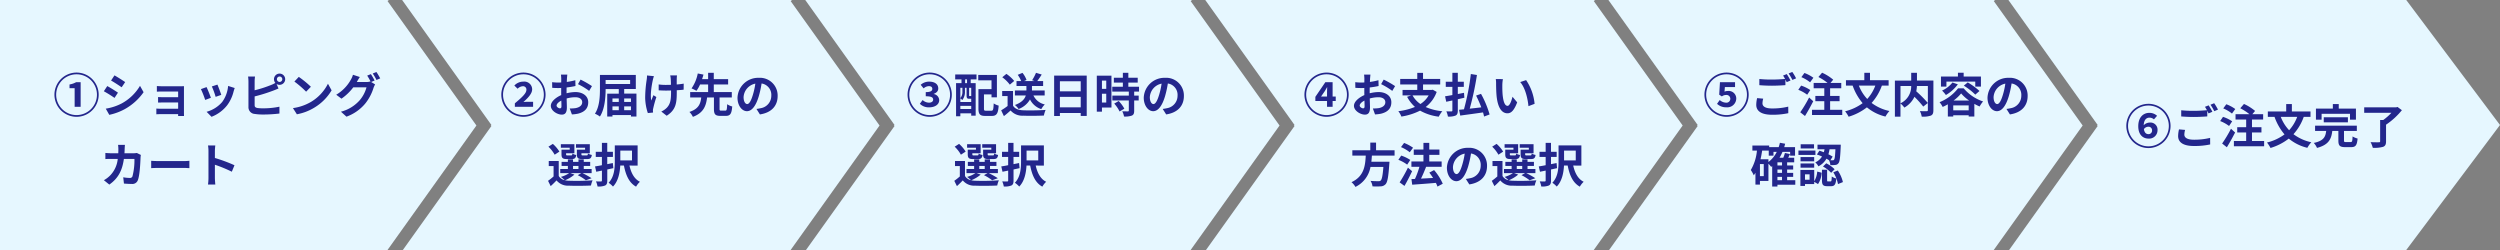 <svg xmlns="http://www.w3.org/2000/svg" width="800" height="80" viewBox="0 0 800 80">
  <rect x="0" y="0" width="800" height="80" fill="#808080" stroke="none"/>
  <g id="グループ_5821" data-name="グループ 5821" transform="translate(2802 12576)">
    <path id="パス_1173" data-name="パス 1173" d="M770,82H642.914l28.34-39.676-.227-.162.228-.163L642.684,2H770l30,40L770,82ZM638,82H514.914l28.34-39.676-.228-.162.229-.163L514.684,2H638.455L638,2.325l28.455,39.837L638,82ZM510,82H385.914l28.34-39.676-.227-.162.228-.163L385.683,2H510.455L510,2.325l28.455,39.837L510,82ZM381,82H257.914l28.34-39.676-.227-.162.228-.163L257.684,2H381.455L381,2.325l28.455,39.837L381,82ZM253,82H128.914l28.34-39.676-.227-.162.228-.163L128.684,2H253.455L253,2.325l28.455,39.837L253,82ZM124,82H0V2H124.455L124,2.325l28.455,39.837L124,82Z" transform="translate(-2802 -12578)" fill="#e6f7ff"/>
    <path id="パス_1174" data-name="パス 1174" d="M7.5,1.38A7.093,7.093,0,0,0,14.58-5.7,7.093,7.093,0,0,0,7.5-12.78,7.093,7.093,0,0,0,.42-5.7,7.093,7.093,0,0,0,7.5,1.38Zm0-.555A6.53,6.53,0,0,1,.975-5.7,6.53,6.53,0,0,1,7.5-12.225,6.53,6.53,0,0,1,14.025-5.7,6.53,6.53,0,0,1,7.5.825ZM6.885-1.83h1.92V-9.7H7.365A6.452,6.452,0,0,1,5.25-8.97v1.2H6.885Zm12.75-10.05L18.54-10.23c.99.555,2.55,1.575,3.39,2.16l1.125-1.665C22.275-10.275,20.625-11.325,19.635-11.88ZM16.845-1.23,17.97.75a18.252,18.252,0,0,0,5.01-1.86,18.112,18.112,0,0,0,5.97-5.385L27.8-8.535A15.291,15.291,0,0,1,21.96-2.91,16.645,16.645,0,0,1,16.845-1.23Zm.48-7.23L16.23-6.8a39.176,39.176,0,0,1,3.42,2.13l1.095-1.68C19.98-6.885,18.33-7.92,17.325-8.46Zm24.54,1.035c0-.315,0-.81.015-1-.24.015-.8.03-1.155.03h-5.67c-.555,0-1.47-.03-1.86-.075V-6.66c.36-.03,1.305-.06,1.86-.06h4.95V-4.9H35.22c-.57,0-1.245-.015-1.635-.045v1.77c.345-.015,1.065-.03,1.635-.03h4.785v2h-5.67a12.871,12.871,0,0,1-1.305-.06V.57c.255-.015.87-.045,1.29-.045h5.685c0,.225,0,.465-.015.6h1.89c0-.27-.015-.78-.015-1.02Zm10.71-1.5L50.79-8.34a24.984,24.984,0,0,1,1.215,3.33l1.8-.63C53.6-6.33,52.86-8.28,52.575-8.925Zm3.42.42a10.109,10.109,0,0,1-1.9,5.145A10.093,10.093,0,0,1,49.11-.225l1.575,1.6A11.714,11.714,0,0,0,55.71-2.34a12.1,12.1,0,0,0,2.04-4.395c.09-.3.18-.615.36-1.1Zm-6.9.375-1.8.645A30.3,30.3,0,0,1,48.66-4.02l1.83-.69C50.19-5.55,49.47-7.365,49.1-8.13Zm23.37-1.65a.868.868,0,0,1-.855-.87.868.868,0,0,1,.855-.87.871.871,0,0,1,.87.87A.871.871,0,0,1,72.465-9.78Zm-7.98-.165a11.446,11.446,0,0,1,.12-1.56h-2.22a12.621,12.621,0,0,1,.12,1.56V-1.77A2.142,2.142,0,0,0,64.56.465a16.463,16.463,0,0,0,2.52.18A42.624,42.624,0,0,0,72.42.33V-1.86a25.412,25.412,0,0,1-5.22.525,14.029,14.029,0,0,1-1.74-.09c-.675-.135-.975-.3-.975-.945V-5.145a51.776,51.776,0,0,0,5.88-1.83c.5-.18,1.17-.465,1.755-.705L71.5-9.135a1.723,1.723,0,0,0,.96.285,1.805,1.805,0,0,0,1.8-1.8,1.805,1.805,0,0,0-1.8-1.8,1.792,1.792,0,0,0-1.785,1.8,1.826,1.826,0,0,0,.435,1.185,8.928,8.928,0,0,1-1.44.69,37.83,37.83,0,0,1-5.19,1.665ZM78.615-11.4l-1.41,1.5a31.188,31.188,0,0,1,3.75,3.24l1.53-1.575A31.5,31.5,0,0,0,78.615-11.4ZM76.74-1.41,78,.57a16.245,16.245,0,0,0,5.565-2.115,15.95,15.95,0,0,0,5.55-5.55L87.945-9.21a14.223,14.223,0,0,1-5.46,5.835A15.46,15.46,0,0,1,76.74-1.41Zm26.13-8.82a21.964,21.964,0,0,0-1.185-2.055l-1.185.48a17.4,17.4,0,0,1,1.1,1.935l-.105-.06a4.725,4.725,0,0,1-1.305.18H97.17l.045-.075c.18-.33.57-1.005.93-1.53l-2.2-.72a6.558,6.558,0,0,1-.675,1.575,12.834,12.834,0,0,1-4.68,4.815l1.68,1.26a16.468,16.468,0,0,0,3.78-3.63h4.23a10.611,10.611,0,0,1-2.13,4.08A12,12,0,0,1,92.1-.255l1.77,1.59A13.97,13.97,0,0,0,99.915-2.91a15.138,15.138,0,0,0,2.625-5.01,6.356,6.356,0,0,1,.5-1.065l-1.275-.78Zm-.6-2.25a14.276,14.276,0,0,1,1.2,2.07l1.2-.51a21.416,21.416,0,0,0-1.215-2.04ZM26.79,12.95a7.323,7.323,0,0,1-1.14.1H22.83c.03-.435.045-.885.06-1.35.015-.36.045-.99.09-1.335h-2.2a11.1,11.1,0,0,1,.1,1.38c0,.45-.015.885-.03,1.3H18.7c-.57,0-1.35-.045-1.98-.1v1.965c.645-.06,1.47-.06,1.98-.06h1.98a8.821,8.821,0,0,1-2.475,5.34,8.6,8.6,0,0,1-1.965,1.47l1.74,1.41c2.685-1.9,4.11-4.26,4.665-8.22h3.375a20.529,20.529,0,0,1-.63,5.565.8.8,0,0,1-.855.525,12.415,12.415,0,0,1-2.1-.21l.225,2.01c.735.06,1.635.12,2.49.12A1.847,1.847,0,0,0,27.09,21.71c.645-1.53.825-5.715.885-7.335a6.484,6.484,0,0,1,.1-.795Zm4.59,4.86c.555-.045,1.56-.075,2.415-.075H41.85c.63,0,1.4.06,1.755.075V15.455c-.39.03-1.065.09-1.755.09H33.795c-.78,0-1.875-.045-2.415-.09Zm26.655-.93a48.991,48.991,0,0,0-6.27-2.325v-2.2a16.312,16.312,0,0,1,.135-1.815H49.56a10.462,10.462,0,0,1,.15,1.815v8.61a16.051,16.051,0,0,1-.15,2.085H51.9c-.06-.6-.135-1.65-.135-2.085V16.715A43.326,43.326,0,0,1,57.18,18.95Z" transform="translate(-2785 -12540)" fill="#23268c"/>
    <path id="パス_1176" data-name="パス 1176" d="M7.5,1.38A7.093,7.093,0,0,0,14.58-5.7,7.093,7.093,0,0,0,7.5-12.78,7.093,7.093,0,0,0,.42-5.7,7.093,7.093,0,0,0,7.5,1.38Zm0-.555A6.53,6.53,0,0,1,.975-5.7,6.53,6.53,0,0,1,7.5-12.225,6.53,6.53,0,0,1,14.025-5.7,6.53,6.53,0,0,1,7.5.825ZM7.335-1.65c1.755,0,3.21-.84,3.21-2.31A2.057,2.057,0,0,0,8.79-5.91v-.045c.93-.36,1.455-.93,1.455-1.725,0-1.425-1.17-2.2-2.955-2.2a4.027,4.027,0,0,0-2.67,1.02L5.565-7.71a2.518,2.518,0,0,1,1.68-.72c.72,0,1.095.315,1.095.87,0,.63-.525,1.035-2.1,1.035V-5.19c1.9,0,2.37.4,2.37,1.08,0,.6-.555.96-1.3.96a3.036,3.036,0,0,1-2.07-.84L4.35-2.79A4.005,4.005,0,0,0,7.335-1.65Zm12.12-7.74H18.84v-1.2h.615ZM20.79-5.25a.327.327,0,0,1-.075-.06c-.03.045-.06.045-.195.045h-.27c-.12,0-.135-.015-.135-.21v-2.43h.675ZM17.31-1.11V-2.13h3.48v1.02Zm.66-6.8v1.17a3.056,3.056,0,0,1-.66,2.145V-7.905Zm2.685,3.51h.135V-3.36H17.31V-4.545a4.506,4.506,0,0,1,.63.555,4.138,4.138,0,0,0,.84-2.73V-7.905h.525v2.43c0,.885.195,1.08.84,1.08Zm-5-6.195h2.025v1.2h-1.74v10.6H17.31V.27h3.48v.75h1.425V-9.39h-1.59v-1.2h1.86v-1.575h-6.81ZM25.545-.57c-.585,0-.675-.075-.675-.7V-5.79h2.415v.93H29.01v-7.17H23.04V-10.3h4.245v2.82H23.1V-1.26c0,1.845.525,2.355,2.19,2.355h2.085c1.545,0,2.025-.765,2.2-3.3a5.054,5.054,0,0,1-1.59-.705c-.09,1.98-.18,2.34-.765,2.34Zm18.75-4.875V-7.05H40.23V-8.49H43.8v-1.575H41.925c.435-.57.945-1.32,1.425-2.085L41.52-12.7a14.9,14.9,0,0,1-1.245,2.37l.765.27H37.695l.795-.345a7.761,7.761,0,0,0-1.3-2.28l-1.515.63a9.878,9.878,0,0,1,1.11,1.995h-1.5V-8.49h3.165v1.44H34.77v1.605h3.48c-.33,1.08-1.2,2.205-3.48,3.045a5.61,5.61,0,0,1,1.185,1.29A7.036,7.036,0,0,0,39.6-4.17a6.141,6.141,0,0,0,3.615,3.09,6.544,6.544,0,0,1,1.125-1.5,5.241,5.241,0,0,1-3.645-2.865Zm-9.75-4.65a12.011,12.011,0,0,0-2.5-2.265l-1.32,1.08a11.351,11.351,0,0,1,2.415,2.37Zm-.375,3.21H30.7V-5.25H32.43v3.165A19.7,19.7,0,0,1,30.375-.7l.87,1.86C32.07.525,32.73-.06,33.39-.645A4.99,4.99,0,0,0,37.44,1.02c1.785.075,4.8.045,6.6-.045a9.342,9.342,0,0,1,.555-1.8c-2,.15-5.37.195-7.125.12-1.56-.06-2.685-.465-3.3-1.47Zm15,5.235V-5.01h6.66v3.36Zm6.66-8.355V-6.78H49.17v-3.225Zm-8.505-1.8V1.125H49.17V.15h6.66V1.1h1.92v-12.9ZM64-10.2v2.64h-1.38V-10.2Zm-1.38,7.02V-6H64v2.82Zm3.045-8.61H60.975V-.27h1.65V-1.59H65.67Zm.885,8.94a10.552,10.552,0,0,1,1.71,2.52l1.53-.885a10.35,10.35,0,0,0-1.815-2.46ZM74.49-6.69V-8.25H71.07V-9.57h3v-1.56h-3V-12.7H69.315v1.575h-2.88v1.56h2.88v1.32h-3.39v1.56H71.22V-5.4H65.955v1.545H71.22V-.63c0,.21-.075.27-.315.27s-1.065,0-1.785-.03a6.017,6.017,0,0,1,.57,1.68,6.641,6.641,0,0,0,2.5-.3c.585-.27.75-.72.75-1.575v-3.27h1.44V-5.4h-1.44V-6.69ZM79.1-2.7c-.555,0-1.155-.735-1.155-2.235a4.658,4.658,0,0,1,3.765-4.3,23.844,23.844,0,0,1-.795,3.6C80.31-3.63,79.71-2.7,79.1-2.7ZM83.175.615c3.75-.57,5.67-2.79,5.67-5.91a5.669,5.669,0,0,0-6-5.805A6.624,6.624,0,0,0,76-4.74c0,2.505,1.4,4.32,3.03,4.32,1.62,0,2.91-1.83,3.795-4.83a32.282,32.282,0,0,0,.885-4.035,3.677,3.677,0,0,1,3.105,3.93A4.022,4.022,0,0,1,83.445-1.38c-.39.09-.81.165-1.38.24ZM27.225,11.9H24.6v1.455c0,1.2.345,1.545,1.7,1.545H27.9c.945,0,1.335-.285,1.485-1.32a3.825,3.825,0,0,1-1.245-.45c-.06.51-.12.6-.42.6H26.505c-.375,0-.45-.06-.45-.39v-.3H28.74V10.145H24.315V11.27h2.91Zm-4.92,0H19.68v1.455c0,1.2.375,1.545,1.695,1.545H22.95c.9,0,1.305-.285,1.455-1.305a3.5,3.5,0,0,1-1.23-.45c-.06.495-.12.585-.42.585H21.6c-.39,0-.45-.06-.45-.375V13.04h2.655V10.145H19.47V11.27h2.835Zm-3.3.615a10.729,10.729,0,0,0-2.1-2.475l-1.41.9a10.553,10.553,0,0,1,1.995,2.565ZM23.37,17.1h1.74v.99H23.37Zm-.855,2.31h3.5l-1.14.645a14.96,14.96,0,0,1,2.61,1.635l1.815-.66a22.458,22.458,0,0,0-2.9-1.62h2.925v-1.32h-2.52V17.1H28.86V15.8H26.805V15H25.11v.8H23.37V15H21.72v.8H19.71V17.1h2.01v.99H19.275v1.32h2.85a9.266,9.266,0,0,1-2.655,1.2,10.627,10.627,0,0,1,1.26,1.05,2.885,2.885,0,0,1-1.935-1.35v-4.8H15.6V17.15h1.545v3.315a22.362,22.362,0,0,1-1.77,1.4l.84,1.695c.72-.645,1.305-1.23,1.875-1.83a4.711,4.711,0,0,0,3.93,1.68c1.875.09,5.19.06,7.095-.045a7.44,7.44,0,0,1,.525-1.665,72.941,72.941,0,0,1-7.62.135,6.134,6.134,0,0,1-1.23-.15,10.919,10.919,0,0,0,3.03-1.815Zm13.59-3.24-1.785.36V14.21h1.815V12.575H34.32V9.71H32.61v2.865H30.645V14.21H32.61v2.655c-.825.165-1.575.3-2.2.39l.39,1.71c.555-.12,1.17-.24,1.815-.375v3.15c0,.24-.075.315-.3.33s-.93,0-1.605-.03a6.358,6.358,0,0,1,.5,1.635,5.621,5.621,0,0,0,2.43-.315c.51-.27.69-.705.69-1.605V18.23c.645-.135,1.305-.285,1.935-.42ZM42.24,12.2v3.12H38.5V12.2Zm1.8,4.785V10.52H36.735V15.6c0,2.19-.15,5-1.98,6.885a7.653,7.653,0,0,1,1.4,1.215c1.695-1.725,2.2-4.44,2.325-6.72H39.66c.6,3.12,1.665,5.52,3.885,6.75a6.491,6.491,0,0,1,1.23-1.56c-1.83-.9-2.835-2.865-3.345-5.19Z" transform="translate(-2512 -12540)" fill="#23268c"/>
    <path id="パス_1175" data-name="パス 1175" d="M7.5,1.38A7.093,7.093,0,0,0,14.58-5.7,7.093,7.093,0,0,0,7.5-12.78,7.093,7.093,0,0,0,.42-5.7,7.093,7.093,0,0,0,7.5,1.38Zm0-.555A6.53,6.53,0,0,1,.975-5.7,6.53,6.53,0,0,1,7.5-12.225,6.53,6.53,0,0,1,14.025-5.7,6.53,6.53,0,0,1,7.5.825ZM4.755-1.83H10.59v-1.6h-1.6c-.45,0-1.065.03-1.5.075,1.425-1.26,2.8-2.685,2.8-4.05a2.5,2.5,0,0,0-2.8-2.475A3.892,3.892,0,0,0,4.59-8.625l1.05,1.02A2.5,2.5,0,0,1,7.26-8.4,1.051,1.051,0,0,1,8.445-7.23c0,1.11-1.485,2.445-3.69,4.29Zm14.43.5c-.39,0-1.08-.42-1.08-.87,0-.525.6-1.14,1.515-1.605.03.78.045,1.455.045,1.83C19.665-1.47,19.455-1.335,19.185-1.335ZM21.3-6.675c0-.435,0-.885.015-1.335a28.688,28.688,0,0,0,2.835-.465l-.045-1.86a20.343,20.343,0,0,1-2.73.555c.015-.375.03-.735.045-1.065.03-.375.09-1.02.12-1.29H19.5a11.792,11.792,0,0,1,.1,1.305c0,.255,0,.69-.015,1.215-.3.015-.585.03-.855.03A16.274,16.274,0,0,1,16.68-9.7l.03,1.8c.645.06,1.4.075,2.07.075.24,0,.51-.015.8-.03v1.245c0,.345,0,.69.015,1.035-1.815.8-3.33,2.13-3.33,3.435,0,1.575,2.055,2.82,3.51,2.82C20.73.675,21.4.2,21.4-1.65c0-.51-.045-1.65-.075-2.835a10.545,10.545,0,0,1,2.79-.4c1.29,0,2.19.585,2.19,1.59,0,1.08-.96,1.695-2.16,1.9a11.355,11.355,0,0,1-1.83.1L23.01.615a12.1,12.1,0,0,0,1.95-.24c2.355-.585,3.27-1.9,3.27-3.66,0-2.04-1.8-3.255-4.08-3.255a12.09,12.09,0,0,0-2.85.39Zm3.66-2.4a22.565,22.565,0,0,1,3.57,2.16l.9-1.53a32.814,32.814,0,0,0-3.645-2.085ZM39.735-.735V-1.95H41.91V-.735ZM35.985-1.95H38.01V-.735H35.985ZM38.01-4.485v1.11H35.985v-1.11Zm3.9,0v1.11H39.735v-1.11Zm-.27-5.925v1.29H33.795v-1.29Zm-1.9,4.365v-1.47h3.72v-4.5H31.98V-7.62c0,2.355-.1,5.715-1.6,8a7.849,7.849,0,0,1,1.59.915c1.56-2.4,1.83-6.21,1.83-8.8H38.01v1.47h-3.7V1.29h1.68V.825H41.91V1.29h1.755V-6.045ZM47.04-11.85a7.782,7.782,0,0,1-.09,1.29,38.846,38.846,0,0,0-.495,5.925A16.56,16.56,0,0,0,47.31.18L48.975.015C48.96-.2,48.945-.45,48.93-.6a3.472,3.472,0,0,1,.1-.72A37.274,37.274,0,0,1,50.04-4.95L49.1-5.535c-.24.54-.5,1.26-.69,1.71-.39-1.845.135-4.95.5-6.6a11.483,11.483,0,0,1,.345-1.2ZM58.785-9.24a19.434,19.434,0,0,1-2.235.27c0-.81,0-1.575.015-1.9a7.553,7.553,0,0,1,.075-1.005H54.465a6.591,6.591,0,0,1,.165,1.02c.03.4.06,1.17.075,1.995-.57.015-1.14.03-1.68.03a15.6,15.6,0,0,1-2.25-.15v1.89c.735.03,1.65.075,2.295.075.54,0,1.11-.015,1.665-.03v.54c0,2.505-.24,3.825-1.38,5.01a5.774,5.774,0,0,1-1.74,1.185l1.725,1.35C56.295-.855,56.565-3,56.565-6.51v-.615c.84-.045,1.6-.105,2.2-.18ZM70.8-.6c-.465,0-.54-.075-.54-.57V-4.815h3.915V-6.54h-5.76V-8.97H73v-1.71h-4.59V-12.7H66.6v2.025H64.665c.165-.51.315-.99.45-1.455l-1.83-.36A12.5,12.5,0,0,1,61.29-7.71a11.809,11.809,0,0,1,1.575.78A10.865,10.865,0,0,0,64.02-8.97H66.6v2.43H60.855v1.725h3.54c-.225,1.98-.795,3.66-3.78,4.635a5.669,5.669,0,0,1,1.11,1.575c3.45-1.3,4.215-3.54,4.545-6.21h2.19V-1.17c0,1.7.39,2.25,2.07,2.25h1.725c1.4,0,1.875-.645,2.055-3.015a4.952,4.952,0,0,1-1.62-.72C72.63-.885,72.54-.6,72.09-.6ZM79.1-2.7c-.555,0-1.155-.735-1.155-2.235a4.658,4.658,0,0,1,3.765-4.3,23.844,23.844,0,0,1-.795,3.6C80.31-3.63,79.71-2.7,79.1-2.7ZM83.175.615c3.75-.57,5.67-2.79,5.67-5.91a5.669,5.669,0,0,0-6-5.805A6.624,6.624,0,0,0,76-4.74c0,2.505,1.4,4.32,3.03,4.32,1.62,0,2.91-1.83,3.795-4.83a32.282,32.282,0,0,0,.885-4.035,3.677,3.677,0,0,1,3.105,3.93A4.022,4.022,0,0,1,83.445-1.38c-.39.09-.81.165-1.38.24ZM27.225,11.9H24.6v1.455c0,1.2.345,1.545,1.7,1.545H27.9c.945,0,1.335-.285,1.485-1.32a3.825,3.825,0,0,1-1.245-.45c-.06.51-.12.6-.42.6H26.505c-.375,0-.45-.06-.45-.39v-.3H28.74V10.145H24.315V11.27h2.91Zm-4.92,0H19.68v1.455c0,1.2.375,1.545,1.695,1.545H22.95c.9,0,1.305-.285,1.455-1.305a3.5,3.5,0,0,1-1.23-.45c-.06.495-.12.585-.42.585H21.6c-.39,0-.45-.06-.45-.375V13.04h2.655V10.145H19.47V11.27h2.835Zm-3.3.615a10.729,10.729,0,0,0-2.1-2.475l-1.41.9a10.553,10.553,0,0,1,1.995,2.565ZM23.37,17.1h1.74v.99H23.37Zm-.855,2.31h3.5l-1.14.645a14.96,14.96,0,0,1,2.61,1.635l1.815-.66a22.458,22.458,0,0,0-2.9-1.62h2.925v-1.32h-2.52V17.1H28.86V15.8H26.805V15H25.11v.8H23.37V15H21.72v.8H19.71V17.1h2.01v.99H19.275v1.32h2.85a9.266,9.266,0,0,1-2.655,1.2,10.627,10.627,0,0,1,1.26,1.05,2.885,2.885,0,0,1-1.935-1.35v-4.8H15.6V17.15h1.545v3.315a22.362,22.362,0,0,1-1.77,1.4l.84,1.695c.72-.645,1.305-1.23,1.875-1.83a4.711,4.711,0,0,0,3.93,1.68c1.875.09,5.19.06,7.095-.045a7.44,7.44,0,0,1,.525-1.665,72.941,72.941,0,0,1-7.62.135,6.134,6.134,0,0,1-1.23-.15,10.919,10.919,0,0,0,3.03-1.815Zm13.59-3.24-1.785.36V14.21h1.815V12.575H34.32V9.71H32.61v2.865H30.645V14.21H32.61v2.655c-.825.165-1.575.3-2.2.39l.39,1.71c.555-.12,1.17-.24,1.815-.375v3.15c0,.24-.075.315-.3.33s-.93,0-1.605-.03a6.358,6.358,0,0,1,.5,1.635,5.621,5.621,0,0,0,2.43-.315c.51-.27.69-.705.69-1.605V18.23c.645-.135,1.305-.285,1.935-.42ZM42.24,12.2v3.12H38.5V12.2Zm1.8,4.785V10.52H36.735V15.6c0,2.19-.15,5-1.98,6.885a7.653,7.653,0,0,1,1.4,1.215c1.695-1.725,2.2-4.44,2.325-6.72H39.66c.6,3.12,1.665,5.52,3.885,6.75a6.491,6.491,0,0,1,1.23-1.56c-1.83-.9-2.835-2.865-3.345-5.19Z" transform="translate(-2642 -12540)" fill="#23268c"/>
    <path id="パス_1177" data-name="パス 1177" d="M5.73-5.1,6.975-6.9c.27-.48.405-.69.675-1.185h.06c-.03.525-.06,1.245-.06,1.755V-5.1ZM9.435-9.7H7.11L3.915-5.01v1.32H7.65v1.86H9.435V-3.69h1V-5.1h-1ZM7.5.825A6.53,6.53,0,0,1,.975-5.7,6.53,6.53,0,0,1,7.5-12.225,6.53,6.53,0,0,1,14.025-5.7,6.53,6.53,0,0,1,7.5.825Zm0-13.6A7.093,7.093,0,0,0,.42-5.7,7.093,7.093,0,0,0,7.5,1.38,7.093,7.093,0,0,0,14.58-5.7,7.093,7.093,0,0,0,7.5-12.78ZM19.185-1.335c-.39,0-1.08-.42-1.08-.87,0-.525.6-1.14,1.515-1.605.03.78.045,1.455.045,1.83C19.665-1.47,19.455-1.335,19.185-1.335ZM21.3-6.675c0-.435,0-.885.015-1.335a28.688,28.688,0,0,0,2.835-.465l-.045-1.86a20.343,20.343,0,0,1-2.73.555c.015-.375.03-.735.045-1.065.03-.375.09-1.02.12-1.29H19.5a11.792,11.792,0,0,1,.1,1.305c0,.255,0,.69-.015,1.215-.3.015-.585.03-.855.03A16.274,16.274,0,0,1,16.68-9.7l.03,1.8c.645.06,1.4.075,2.07.075.24,0,.51-.015.8-.03v1.245c0,.345,0,.69.015,1.035-1.815.8-3.33,2.13-3.33,3.435,0,1.575,2.055,2.82,3.51,2.82C20.73.675,21.4.2,21.4-1.65c0-.51-.045-1.65-.075-2.835a10.545,10.545,0,0,1,2.79-.4c1.29,0,2.19.585,2.19,1.59,0,1.08-.96,1.695-2.16,1.9a11.355,11.355,0,0,1-1.83.1L23.01.615a12.1,12.1,0,0,0,1.95-.24c2.355-.585,3.27-1.9,3.27-3.66,0-2.04-1.8-3.255-4.08-3.255a12.09,12.09,0,0,0-2.85.39Zm3.66-2.4a22.565,22.565,0,0,1,3.57,2.16l.9-1.53a32.814,32.814,0,0,0-3.645-2.085Zm15.21,3.6a8.015,8.015,0,0,1-2.64,2.76,8.039,8.039,0,0,1-2.52-2.76ZM41.49-7.29l-.315.06h-2.8V-8.97h5.49v-1.77H38.37v-1.95H36.525v1.95h-5.46v1.77h5.46v1.74h-4.71v1.755H34.59l-1.32.45a11.593,11.593,0,0,0,2.52,3.24A19.77,19.77,0,0,1,30.465-.42,6.8,6.8,0,0,1,31.44,1.3,20.007,20.007,0,0,0,37.425-.6,15.99,15.99,0,0,0,43.4,1.335a9.163,9.163,0,0,1,1.14-1.74,17.387,17.387,0,0,1-5.325-1.35,10.605,10.605,0,0,0,3.525-4.83ZM51.6-4.725,51.48-6.3c-.66.135-1.32.255-1.98.39V-8.2h1.92v-1.65H49.5V-12.7H47.76v2.85H45.645V-8.2H47.76V-5.58c-.885.15-1.68.3-2.34.39l.375,1.755c.6-.12,1.26-.27,1.965-.42v3.18c0,.24-.09.315-.315.33-.21,0-.945,0-1.62-.03a6.717,6.717,0,0,1,.51,1.68,5.771,5.771,0,0,0,2.46-.33C49.32.69,49.5.255,49.5-.66V-4.245ZM59.67.63a31.31,31.31,0,0,0-2.745-6.6l-1.575.555A39.1,39.1,0,0,1,57.015-1.65c-1.26.15-2.52.3-3.7.42A94.57,94.57,0,0,0,55.62-12l-1.95-.315a77.662,77.662,0,0,1-2.2,11.295c-.585.06-1.11.105-1.575.15L50.28.99C52.26.7,54.975.36,57.57-.03c.135.48.255.93.33,1.32Zm4.26-11.31-2.28-.03a8.609,8.609,0,0,1,.1,1.5c0,.915.03,2.64.165,4.005.42,3.99,1.845,5.46,3.465,5.46,1.2,0,2.13-.915,3.12-3.5L67-5.04c-.285,1.17-.87,2.91-1.575,2.91-.93,0-1.38-1.455-1.59-3.6-.09-1.065-.1-2.19-.09-3.15A11.771,11.771,0,0,1,63.93-10.68Zm7.425.315-1.89.63c1.62,1.83,2.415,5.325,2.64,7.71l1.965-.75A16.189,16.189,0,0,0,71.355-10.365ZM29.265,13.79V12.08H23.34V9.635H21.495V12.08H15.75v1.71h4.29c-.165,3.21-.51,6.63-4.56,8.505a5.7,5.7,0,0,1,1.26,1.515,8.8,8.8,0,0,0,4.815-6.39H25.68c-.21,2.73-.48,4.035-.87,4.365a.963.963,0,0,1-.72.195c-.435,0-1.485,0-2.52-.1a4.151,4.151,0,0,1,.63,1.755,20.545,20.545,0,0,0,2.565,0,2.215,2.215,0,0,0,1.62-.69c.6-.66.915-2.34,1.185-6.42a7.3,7.3,0,0,0,.06-.78H21.84c.075-.645.12-1.305.165-1.95Zm5.91-2.52A13.165,13.165,0,0,0,32.31,9.74l-.99,1.335a11.441,11.441,0,0,1,2.805,1.65Zm-.885,3.915a12.086,12.086,0,0,0-2.9-1.395l-.915,1.35a11.556,11.556,0,0,1,2.82,1.545Zm-.75,2.46a44.828,44.828,0,0,1-2.655,4.71l1.545,1.14c.84-1.44,1.71-3.15,2.445-4.71ZM44.685,22.79a17.452,17.452,0,0,0-2.775-4.365l-1.53.81c.405.525.825,1.11,1.2,1.71-1.32.075-2.655.15-3.855.21.54-1.125,1.14-2.5,1.62-3.765l-.06-.015h5.04v-1.71h-3.96V13.55H43.62V11.84H40.365V9.71H38.5v2.13H35.4v1.71h3.1v2.115H34.65v1.71h2.565A27.177,27.177,0,0,1,35.79,21.26l-1.125.045.24,1.8c2.025-.15,4.86-.345,7.575-.585a8.283,8.283,0,0,1,.51,1.185ZM49.1,19.7c-.555,0-1.155-.735-1.155-2.235a4.658,4.658,0,0,1,3.765-4.305,23.843,23.843,0,0,1-.8,3.6C50.31,18.77,49.71,19.7,49.1,19.7Zm4.08,3.315c3.75-.57,5.67-2.79,5.67-5.91a5.669,5.669,0,0,0-6-5.805,6.624,6.624,0,0,0-6.84,6.36c0,2.5,1.4,4.32,3.03,4.32s2.91-1.83,3.8-4.83a32.283,32.283,0,0,0,.885-4.035,3.677,3.677,0,0,1,3.1,3.93,4.022,4.022,0,0,1-3.375,3.975c-.39.09-.81.165-1.38.24ZM72.225,11.9H69.6v1.455c0,1.2.345,1.545,1.695,1.545H72.9c.945,0,1.335-.285,1.485-1.32a3.825,3.825,0,0,1-1.245-.45c-.06.51-.12.6-.42.6H71.5c-.375,0-.45-.06-.45-.39v-.3H73.74V10.145H69.315V11.27h2.91Zm-4.92,0H64.68v1.455c0,1.2.375,1.545,1.695,1.545H67.95c.9,0,1.305-.285,1.455-1.305a3.5,3.5,0,0,1-1.23-.45c-.06.495-.12.585-.42.585H66.6c-.39,0-.45-.06-.45-.375V13.04h2.655V10.145H64.47V11.27h2.835Zm-3.3.615a10.729,10.729,0,0,0-2.1-2.475l-1.41.9a10.553,10.553,0,0,1,2,2.565ZM68.37,17.1h1.74v.99H68.37Zm-.855,2.31h3.5l-1.14.645a14.96,14.96,0,0,1,2.61,1.635l1.815-.66a22.458,22.458,0,0,0-2.895-1.62h2.925v-1.32h-2.52V17.1H73.86V15.8H71.805V15H70.11v.8H68.37V15H66.72v.8H64.71V17.1h2.01v.99H64.275v1.32h2.85a9.266,9.266,0,0,1-2.655,1.2,10.627,10.627,0,0,1,1.26,1.05,2.885,2.885,0,0,1-1.935-1.35v-4.8H60.6V17.15h1.545v3.315a22.362,22.362,0,0,1-1.77,1.4l.84,1.695c.72-.645,1.305-1.23,1.875-1.83a4.711,4.711,0,0,0,3.93,1.68c1.875.09,5.19.06,7.1-.045a7.44,7.44,0,0,1,.525-1.665,72.941,72.941,0,0,1-7.62.135,6.134,6.134,0,0,1-1.23-.15,10.919,10.919,0,0,0,3.03-1.815Zm13.59-3.24-1.785.36V14.21h1.815V12.575H79.32V9.71H77.61v2.865H75.645V14.21H77.61v2.655c-.825.165-1.575.3-2.205.39l.39,1.71c.555-.12,1.17-.24,1.815-.375v3.15c0,.24-.075.315-.3.33-.21,0-.93,0-1.6-.03a6.358,6.358,0,0,1,.495,1.635,5.621,5.621,0,0,0,2.43-.315c.51-.27.69-.705.69-1.605V18.23c.645-.135,1.305-.285,1.935-.42ZM87.24,12.2v3.12H83.5V12.2Zm1.8,4.785V10.52H81.735V15.6c0,2.19-.15,5-1.98,6.885a7.653,7.653,0,0,1,1.4,1.215c1.695-1.725,2.2-4.44,2.325-6.72H84.66c.6,3.12,1.665,5.52,3.885,6.75a6.491,6.491,0,0,1,1.23-1.56c-1.83-.9-2.835-2.865-3.345-5.19Z" transform="translate(-2385 -12540)" fill="#23268c"/>
    <path id="パス_1178" data-name="パス 1178" d="M7.5,1.38A7.093,7.093,0,0,0,14.58-5.7,7.093,7.093,0,0,0,7.5-12.78,7.093,7.093,0,0,0,.42-5.7,7.093,7.093,0,0,0,7.5,1.38Zm0-.555A6.53,6.53,0,0,1,.975-5.7,6.53,6.53,0,0,1,7.5-12.225,6.53,6.53,0,0,1,14.025-5.7,6.53,6.53,0,0,1,7.5.825Zm-.06-2.49a2.877,2.877,0,0,0,3.165-2.76,2.428,2.428,0,0,0-2.73-2.46,2.715,2.715,0,0,0-1.035.21L6.96-8.13h3.255V-9.7H5.385L5.145-5.7,6-5.145A2.231,2.231,0,0,1,7.35-5.61,1.22,1.22,0,0,1,8.7-4.395,1.239,1.239,0,0,1,7.29-3.15a3.187,3.187,0,0,1-1.98-.84L4.455-2.775A4.159,4.159,0,0,0,7.44-1.665Zm9.84-2.94A9.918,9.918,0,0,0,17-2.46C17-.42,18.69.72,22.095.72a23.7,23.7,0,0,0,5.16-.5l-.015-2.1a21.064,21.064,0,0,1-5.22.585c-2.145,0-3.03-.69-3.03-1.635a6.113,6.113,0,0,1,.24-1.5Zm8.3-7.215a11.415,11.415,0,0,1,.645,1.08c-1.14.105-2.775.2-4.2.2a38.421,38.421,0,0,1-4.035-.18v1.98c1.2.09,2.49.165,4.05.165,1.41,0,3.255-.1,4.29-.18v-1.785c.15.3.3.585.42.825l1.215-.525c-.285-.555-.825-1.5-1.2-2.055Zm1.77-.675a15.9,15.9,0,0,1,1.215,2.07l1.185-.51a16.557,16.557,0,0,0-1.215-2.04Zm7.935,1.38a11.711,11.711,0,0,0-2.865-1.53L31.44-11.31a11.326,11.326,0,0,1,2.79,1.65Zm-.99,3.93A12.072,12.072,0,0,0,31.365-8.61L30.45-7.26A11.532,11.532,0,0,1,33.3-5.685ZM33.915-4.8A39.956,39.956,0,0,1,31.08-.075l1.515,1.2c.9-1.455,1.845-3.165,2.64-4.725Zm6.72,3.93V-3.615h3.03v-1.68h-3.03v-2.46h3.57v-1.71h-3.45l.87-1.035a15.033,15.033,0,0,0-3.555-2.235l-1.185,1.38a16.048,16.048,0,0,1,2.925,1.89H35.37v1.71h3.405v2.46H35.91v1.68h2.865V-.87h-3.93V.81H44.52V-.87ZM55.1-8.6a13.174,13.174,0,0,1-2.58,4.275A12.956,12.956,0,0,1,49.845-8.6Zm4.26,0v-1.74H53.4V-12.7H51.585v2.37h-5.88V-8.6H47.85a17.749,17.749,0,0,0,3.195,5.61,15.775,15.775,0,0,1-5.61,2.6A10.083,10.083,0,0,1,46.56,1.35a17.812,17.812,0,0,0,5.85-3A14.559,14.559,0,0,0,58.35,1.3,9.05,9.05,0,0,1,59.625-.48,14.424,14.424,0,0,1,53.91-3.06,16.384,16.384,0,0,0,57.195-8.6Zm3.8.12h3.42A5.942,5.942,0,0,1,63.15-2.94Zm10.53-1.74H68.43V-12.7H66.585v2.49h-5.22V1.335H63.15v-4.23a7.258,7.258,0,0,1,1.245,1.32,7.786,7.786,0,0,0,3.225-3.45A31.373,31.373,0,0,1,70.44-1.89l1.47-1.155A37.478,37.478,0,0,0,68.205-6.78a11.369,11.369,0,0,0,.21-1.7h3.5v7.7c0,.27-.09.345-.375.36s-1.29.015-2.175-.03a5.85,5.85,0,0,1,.585,1.77A7.742,7.742,0,0,0,72.855,1c.63-.285.825-.78.825-1.74Zm4.17.33h9.225v1.6H88.9v-3.225H83.37v-1.2H81.54v1.2H76.11V-8.28h1.74Zm5.565,1.3A20.33,20.33,0,0,1,87.09-5.715l1.35-1.17A22.008,22.008,0,0,0,84.675-9.63ZM79.785-9.6a8.74,8.74,0,0,1-3.33,2.58,10.866,10.866,0,0,1,1.23,1.425,12.6,12.6,0,0,0,3.825-3.42Zm.375,5.76a12.587,12.587,0,0,0,2.4-2.265A12.708,12.708,0,0,0,85.1-3.84ZM80.04-.69V-2.28h4.935V-.69Zm1.53-7.035A14.2,14.2,0,0,1,75.66-3.3a8.845,8.845,0,0,1,1,1.515,15.53,15.53,0,0,0,1.65-.84V1.3H80.04V.885h4.935V1.29H86.79V-2.76c.57.315,1.14.6,1.68.84a10.687,10.687,0,0,1,1.11-1.62,13.791,13.791,0,0,1-6.195-4.185ZM94.1-2.7c-.555,0-1.155-.735-1.155-2.235a4.658,4.658,0,0,1,3.765-4.3,23.844,23.844,0,0,1-.795,3.6C95.31-3.63,94.71-2.7,94.1-2.7ZM98.175.615c3.75-.57,5.67-2.79,5.67-5.91a5.669,5.669,0,0,0-6-5.805A6.624,6.624,0,0,0,91-4.74c0,2.505,1.4,4.32,3.03,4.32,1.62,0,2.91-1.83,3.795-4.83a32.282,32.282,0,0,0,.885-4.035,3.677,3.677,0,0,1,3.105,3.93A4.022,4.022,0,0,1,98.445-1.38c-.39.09-.81.165-1.38.24ZM23.775,20.6h1.47v1.065h-1.47ZM20.9,14.975H18.36c.21-.9.39-1.83.525-2.775H21v1.62h1.515V12.59h1.05a9.048,9.048,0,0,1-2.67,3.255ZM19.4,20.36H18.18V16.5H19.4Zm5.85-3.42h-1.47v-1h1.47Zm0,2.37h-1.47V18.245h1.47Zm4.245,2.355H26.88V20.6h1.935V19.31H26.88V18.245h1.935V16.94H26.88v-1h2.265v-1.47h-1.92c.195-.375.39-.765.57-1.17l-1.62-.345a10.766,10.766,0,0,1-.525,1.515h-1.2A13.689,13.689,0,0,0,25.4,12.59H27.84v1.23h1.575V11.09H25.95c.1-.36.21-.72.3-1.1l-1.68-.3a13.611,13.611,0,0,1-.39,1.395H21.135v-.51h-5.37V12.2H17.22a14.862,14.862,0,0,1-1.965,6.21A9.1,9.1,0,0,1,16.2,20.1a7.811,7.811,0,0,0,.54-.825v3.8h1.44V21.9H20.9v-5.52c.33.345.7.8.885,1.02.105-.075.21-.165.315-.24V23.7h1.68V23.12H29.49Zm12.84-9.9c-.105,2.22-.225,3.105-.435,3.33a.426.426,0,0,1-.45.195c-.15,0-.4,0-.72-.015l.72-1.155a12.141,12.141,0,0,0-1.365-.75,11.86,11.86,0,0,0,.375-1.605Zm-5.94,1.68a17.517,17.517,0,0,1,1.65.63,4.934,4.934,0,0,1-2.16,1.89,4.237,4.237,0,0,1,1,1.26,6.1,6.1,0,0,0,2.58-2.445c.3.165.57.33.825.5a4.305,4.305,0,0,1,.42,1.56,10.088,10.088,0,0,0,1.62-.06,1.341,1.341,0,0,0,.99-.57c.4-.48.555-1.875.705-5.265.015-.21.015-.66.015-.66H36.6v1.485h2.25q-.09.472-.225.945c-.48-.18-.96-.36-1.41-.495Zm1.965,3.84a11.232,11.232,0,0,1,2.61,2.01l1.11-1.14a10.418,10.418,0,0,0-2.685-1.9ZM35.49,10.16H31.215v1.35H35.49Zm.45,2.01H30.5v1.41H35.94Zm-.4,2.085H31.17V15.62h4.365Zm-4.365,3.39h4.365V16.31H31.17Zm2.895,3.87H32.6V19.79h1.47ZM35.55,18.38H31.125v5.115H32.6V22.91H35.55v-.735l1.215.735a7.14,7.14,0,0,0,1.155-3.645l-1.41-.36a6.769,6.769,0,0,1-.96,3.09Zm4.425,3.675c-.27,0-.3-.06-.3-.465V18.32h-1.65V21.6c0,1.485.285,1.98,1.695,1.98h1.23c1.065,0,1.5-.495,1.665-2.46a4.3,4.3,0,0,1-1.455-.645c-.045,1.38-.1,1.575-.39,1.575Zm1.68-2.925a11.091,11.091,0,0,1,1.5,3.78l1.575-.645a11.144,11.144,0,0,0-1.635-3.7Z" transform="translate(-2257 -12540)" fill="#23268c"/>
    <path id="パス_1179" data-name="パス 1179" d="M7.53-3.075c-.69,0-1.29-.36-1.485-1.605a1.754,1.754,0,0,1,1.38-.765A1.123,1.123,0,0,1,8.655-4.26,1.111,1.111,0,0,1,7.53-3.075ZM10.26-8.94a3.549,3.549,0,0,0-2.49-.945c-1.845,0-3.525,1.335-3.525,4.275,0,2.805,1.56,3.96,3.27,3.96A2.68,2.68,0,0,0,10.41-4.335,2.272,2.272,0,0,0,7.92-6.78a2.738,2.738,0,0,0-1.935.855c.09-1.83.915-2.43,1.875-2.43a2.172,2.172,0,0,1,1.4.555ZM7.5.825A6.53,6.53,0,0,1,.975-5.7,6.53,6.53,0,0,1,7.5-12.225,6.53,6.53,0,0,1,14.025-5.7,6.53,6.53,0,0,1,7.5.825Zm0-13.6A7.093,7.093,0,0,0,.42-5.7,7.093,7.093,0,0,0,7.5,1.38,7.093,7.093,0,0,0,14.58-5.7,7.093,7.093,0,0,0,7.5-12.78Zm9.78,8.175A9.918,9.918,0,0,0,17-2.46C17-.42,18.69.72,22.095.72a23.7,23.7,0,0,0,5.16-.5l-.015-2.1a21.064,21.064,0,0,1-5.22.585c-2.145,0-3.03-.69-3.03-1.635a6.113,6.113,0,0,1,.24-1.5Zm8.3-7.215a11.415,11.415,0,0,1,.645,1.08c-1.14.105-2.775.2-4.2.2a38.421,38.421,0,0,1-4.035-.18v1.98c1.2.09,2.49.165,4.05.165,1.41,0,3.255-.1,4.29-.18v-1.785c.15.3.3.585.42.825l1.215-.525c-.285-.555-.825-1.5-1.2-2.055Zm1.77-.675a15.9,15.9,0,0,1,1.215,2.07l1.185-.51a16.557,16.557,0,0,0-1.215-2.04Zm7.935,1.38a11.711,11.711,0,0,0-2.865-1.53L31.44-11.31a11.326,11.326,0,0,1,2.79,1.65Zm-.99,3.93A12.072,12.072,0,0,0,31.365-8.61L30.45-7.26A11.532,11.532,0,0,1,33.3-5.685ZM33.915-4.8A39.956,39.956,0,0,1,31.08-.075l1.515,1.2c.9-1.455,1.845-3.165,2.64-4.725Zm6.72,3.93V-3.615h3.03v-1.68h-3.03v-2.46h3.57v-1.71h-3.45l.87-1.035a15.033,15.033,0,0,0-3.555-2.235l-1.185,1.38a16.048,16.048,0,0,1,2.925,1.89H35.37v1.71h3.405v2.46H35.91v1.68h2.865V-.87h-3.93V.81H44.52V-.87ZM55.1-8.6a13.174,13.174,0,0,1-2.58,4.275A12.956,12.956,0,0,1,49.845-8.6Zm4.26,0v-1.74H53.4V-12.7H51.585v2.37h-5.88V-8.6H47.85a17.749,17.749,0,0,0,3.195,5.61,15.775,15.775,0,0,1-5.61,2.6A10.083,10.083,0,0,1,46.56,1.35a17.812,17.812,0,0,0,5.85-3A14.559,14.559,0,0,0,58.35,1.3,9.05,9.05,0,0,1,59.625-.48,14.424,14.424,0,0,1,53.91-3.06,16.384,16.384,0,0,0,57.195-8.6Zm3.555-.99H72V-7.71h1.9v-3.54H68.4v-1.44H66.51v1.44H61.1v3.54H62.91Zm8.415,2.73v-1.62H63.6v1.62ZM70.71-.54c-.54,0-.63-.06-.63-.54V-4.1h4.11v-1.68H60.825V-4.1H64.38c-.225,1.86-.765,3.15-3.975,3.84a5.57,5.57,0,0,1,1.035,1.59c3.765-.99,4.59-2.85,4.89-5.43h1.95V-1.05c0,1.62.42,2.13,2.16,2.13h1.92c1.425,0,1.875-.57,2.07-2.745a5.678,5.678,0,0,1-1.605-.675c-.06,1.545-.135,1.8-.63,1.8Zm16.5-11.235-.435.12H76.545V-9.9h8.7a17.219,17.219,0,0,1-2.6,2.3H81.645v6.8c0,.255-.1.33-.435.33-.345.015-1.575.015-2.625-.045A7.811,7.811,0,0,1,79.29,1.3,10.54,10.54,0,0,0,82.545,1c.735-.27.99-.75.99-1.785V-6.105a22.982,22.982,0,0,0,5.07-4.635Z" transform="translate(-2122 -12530)" fill="#23268c"/>
  </g>
</svg>
